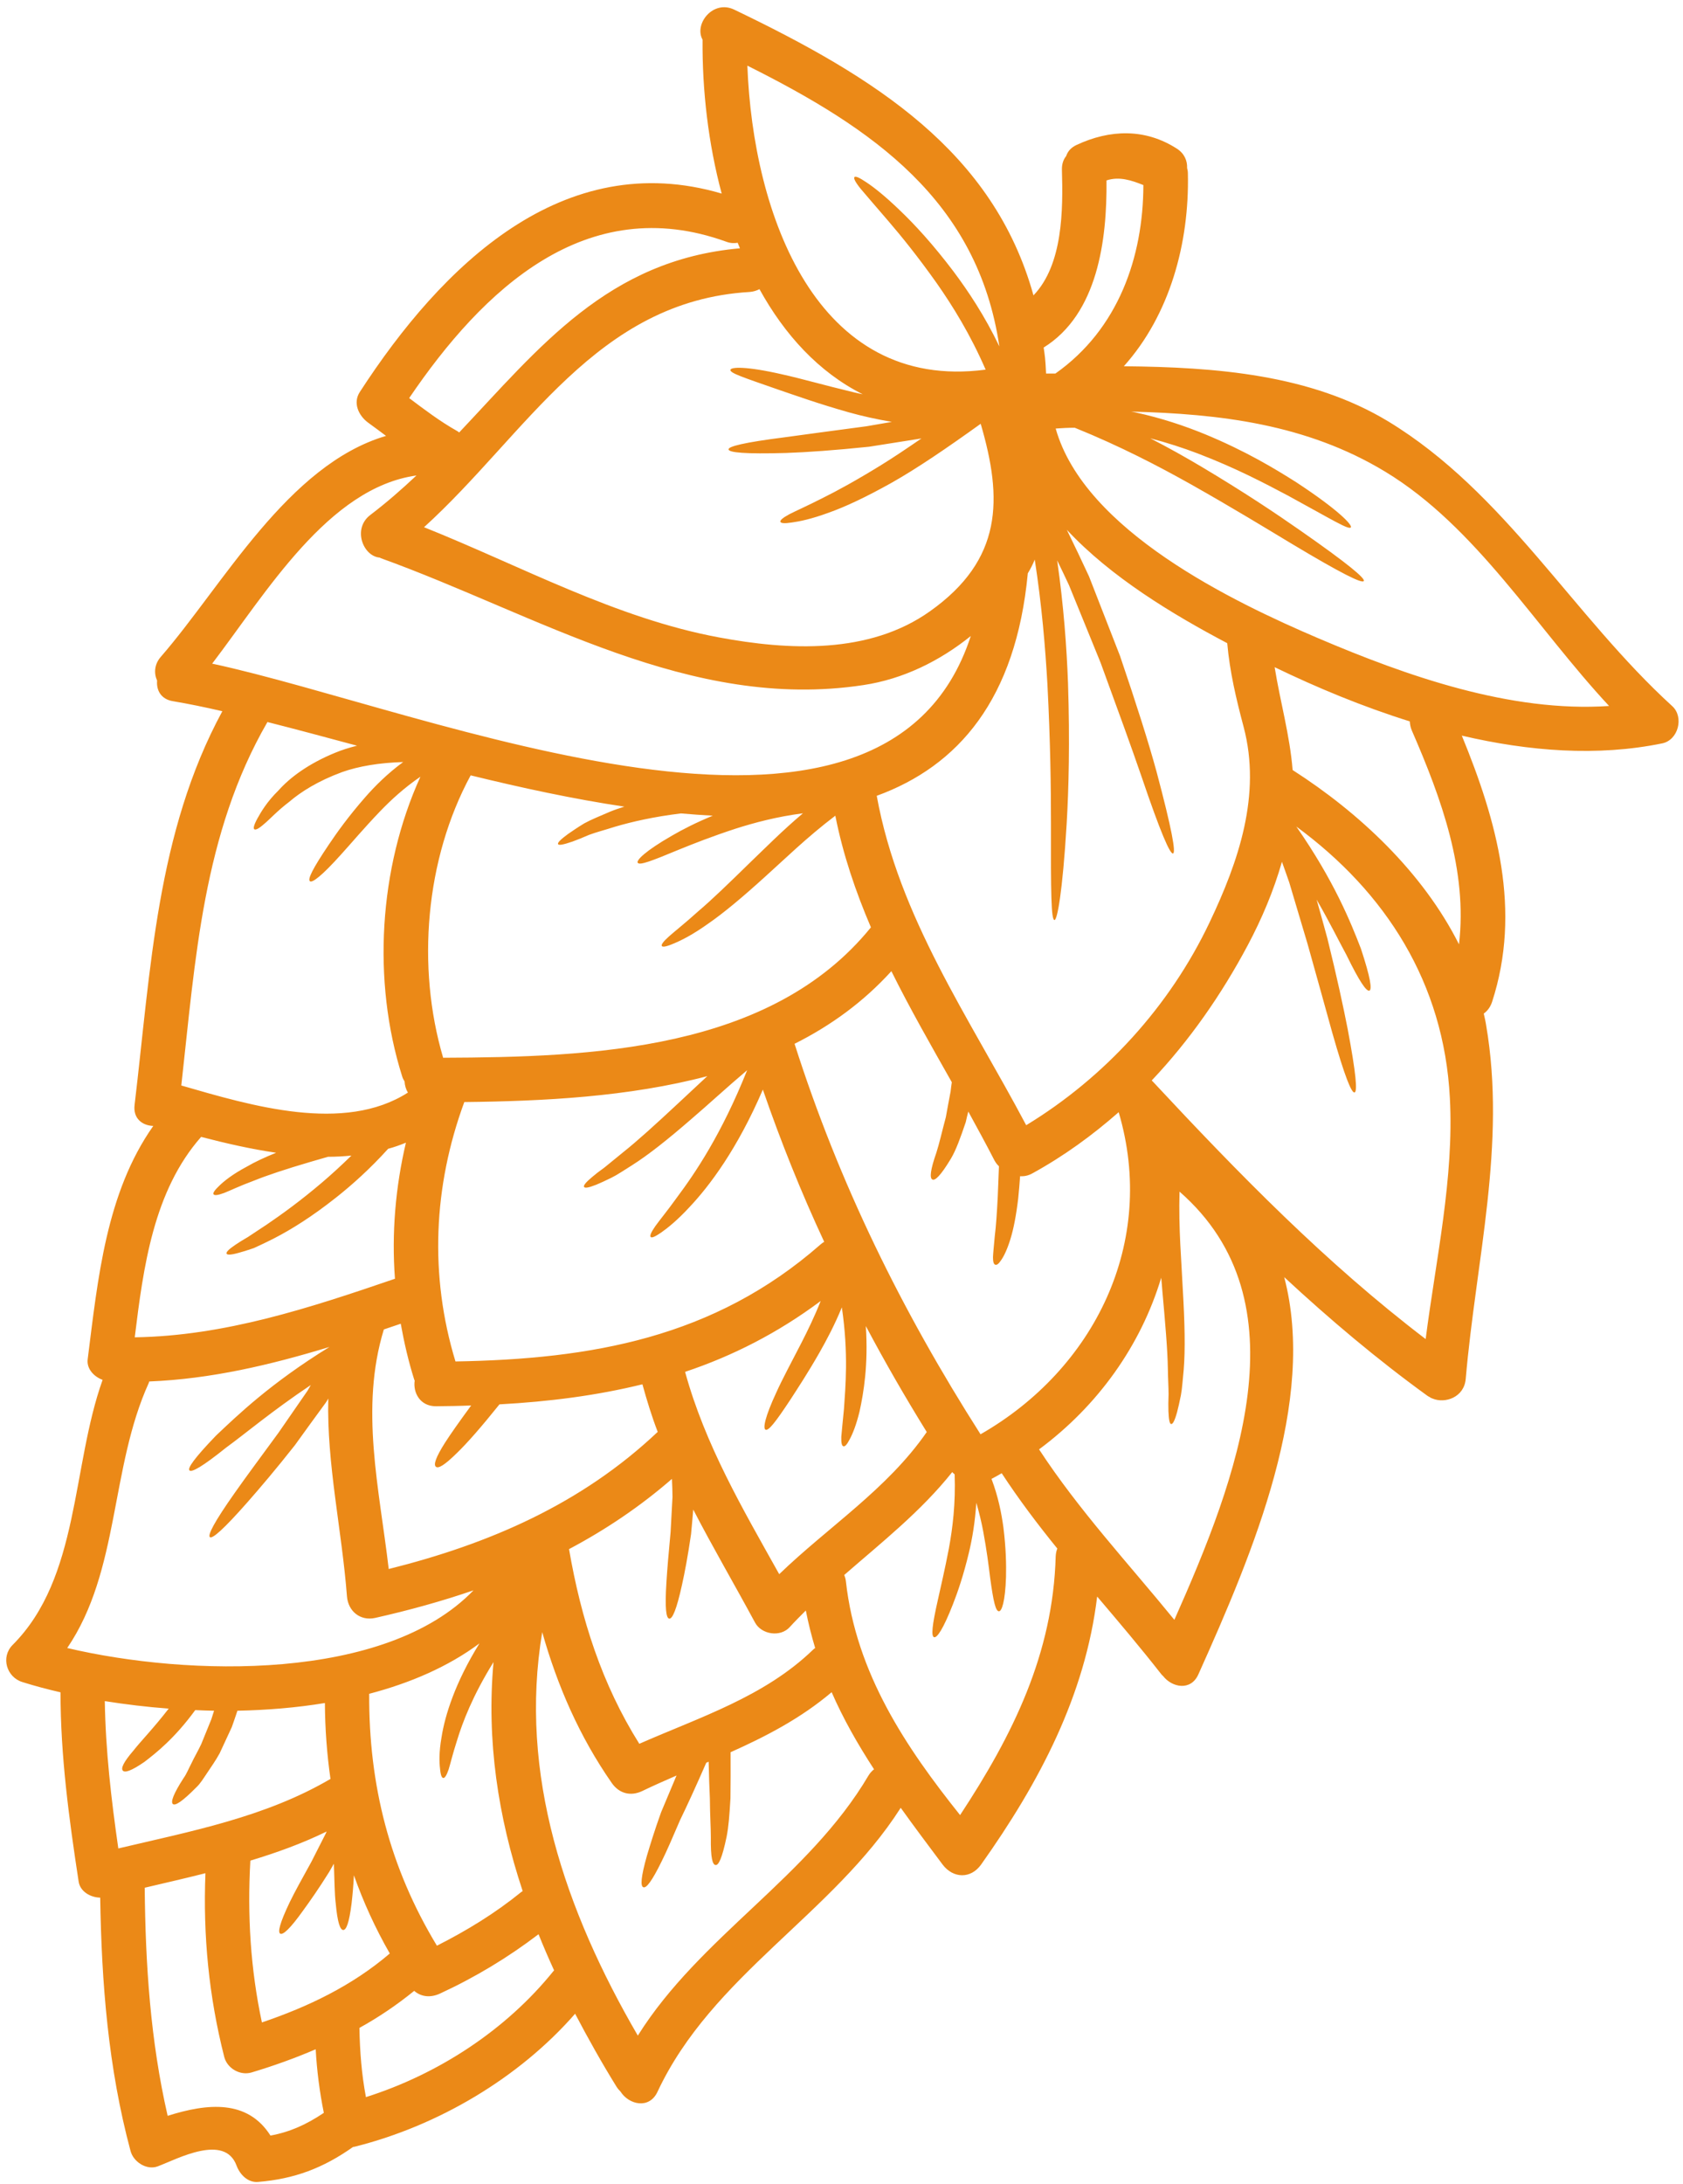 <?xml version="1.0" encoding="UTF-8" standalone="no"?><svg xmlns="http://www.w3.org/2000/svg" xmlns:xlink="http://www.w3.org/1999/xlink" fill="#eb8917" height="120.5" preserveAspectRatio="xMidYMid meet" version="1" viewBox="17.5 3.6 92.9 120.5" width="92.9" zoomAndPan="magnify"><g id="change1_1"><path d="M 35.375 120.184 C 35.141 119.023 34.992 117.863 34.926 116.676 C 33.781 117.168 32.594 117.594 31.395 117.953 C 30.754 118.148 30.043 117.73 29.879 117.102 C 29.027 113.758 28.703 110.387 28.84 106.961 C 27.719 107.246 26.598 107.5 25.488 107.762 C 25.527 112.016 25.805 116.211 26.754 120.348 C 28.98 119.645 31.164 119.449 32.43 121.438 C 33.527 121.238 34.445 120.809 35.375 120.184 Z M 35.742 101.758 C 35.547 100.391 35.441 98.992 35.434 97.57 C 33.855 97.832 32.227 97.961 30.605 97.996 C 30.5 98.305 30.402 98.609 30.297 98.895 C 30.051 99.426 29.824 99.91 29.625 100.344 C 29.398 100.758 29.145 101.109 28.938 101.422 C 28.727 101.734 28.555 102.02 28.344 102.215 C 27.539 103.031 27.164 103.254 27.039 103.141 C 26.918 103.023 27.066 102.59 27.637 101.707 C 27.793 101.496 27.906 101.203 28.07 100.891 C 28.219 100.57 28.422 100.234 28.609 99.836 C 28.777 99.426 28.965 98.969 29.168 98.461 C 29.219 98.312 29.266 98.152 29.316 97.996 C 28.973 97.988 28.617 97.977 28.277 97.961 C 27.133 99.531 26.102 100.336 25.465 100.824 C 24.734 101.324 24.391 101.43 24.277 101.297 C 24.168 101.168 24.316 100.832 24.871 100.188 C 25.281 99.664 25.977 98.961 26.812 97.879 C 25.602 97.789 24.422 97.645 23.285 97.465 C 23.328 100.195 23.641 102.887 24.031 105.594 C 28.047 104.645 32.152 103.867 35.742 101.758 Z M 39.016 111.391 C 38.215 109.992 37.559 108.555 37.035 107.074 C 37.004 107.711 36.953 108.227 36.906 108.637 C 36.773 109.691 36.617 110.094 36.449 110.094 C 36.277 110.094 36.129 109.691 36.031 108.621 C 35.965 108.082 35.965 107.352 35.93 106.438 C 35.844 106.59 35.754 106.746 35.668 106.895 C 35.098 107.809 34.613 108.496 34.238 109.012 C 33.504 110.043 33.117 110.379 32.969 110.297 C 32.824 110.215 32.938 109.723 33.492 108.562 C 33.773 107.98 34.18 107.254 34.688 106.332 C 34.926 105.863 35.188 105.348 35.48 104.773 C 35.496 104.734 35.516 104.691 35.531 104.66 C 34.172 105.324 32.758 105.832 31.32 106.266 C 31.148 109.289 31.328 112.25 31.957 115.195 C 34.516 114.328 36.938 113.168 39.016 111.391 Z M 39.906 66.652 C 39.59 66.781 39.262 66.898 38.926 66.988 C 37.918 68.102 36.93 68.984 36.039 69.688 C 34.707 70.742 33.57 71.445 32.668 71.91 C 32.219 72.141 31.836 72.32 31.508 72.469 C 31.164 72.59 30.887 72.672 30.672 72.73 C 30.238 72.852 30.035 72.852 30.004 72.77 C 29.977 72.695 30.117 72.539 30.477 72.297 C 30.656 72.172 30.895 72.027 31.188 71.855 C 31.473 71.664 31.816 71.438 32.227 71.168 C 33.035 70.617 34.074 69.875 35.32 68.812 C 35.816 68.387 36.348 67.902 36.898 67.363 C 36.473 67.406 36.039 67.43 35.605 67.43 C 35.262 67.527 34.934 67.625 34.621 67.715 C 33.281 68.109 32.262 68.445 31.5 68.754 C 30.723 69.039 30.215 69.293 29.871 69.426 C 29.52 69.555 29.34 69.574 29.289 69.5 C 29.242 69.434 29.332 69.285 29.609 69.023 C 29.887 68.754 30.359 68.379 31.133 67.969 C 31.566 67.715 32.113 67.461 32.742 67.207 C 31.344 67.004 29.953 66.684 28.602 66.332 C 25.969 69.32 25.414 73.516 24.938 77.391 C 29.91 77.316 34.605 75.766 39.301 74.16 C 39.113 71.648 39.328 69.113 39.906 66.652 Z M 43.637 91.352 C 41.879 91.957 40.062 92.457 38.207 92.875 C 37.387 93.055 36.719 92.508 36.652 91.688 C 36.371 88.023 35.531 84.387 35.621 80.77 C 35.582 80.844 35.531 80.926 35.48 81 C 34.852 81.855 34.289 82.633 33.781 83.34 C 32.719 84.688 31.844 85.711 31.172 86.477 C 29.824 88.008 29.219 88.523 29.086 88.418 C 28.957 88.309 29.305 87.605 30.484 85.938 C 31.074 85.098 31.867 84.031 32.871 82.66 C 33.348 81.965 33.887 81.188 34.477 80.336 C 34.531 80.238 34.598 80.121 34.656 80.023 C 32.473 81.488 31.031 82.715 29.992 83.469 C 28.668 84.531 28.082 84.859 27.957 84.734 C 27.844 84.613 28.219 84.066 29.422 82.816 C 30.582 81.719 32.43 79.926 35.688 77.922 C 32.43 78.914 29.145 79.691 25.738 79.828 C 25.73 79.852 25.723 79.879 25.715 79.902 C 23.574 84.605 24.113 90.266 21.211 94.535 C 27.906 96.113 38.785 96.383 43.637 91.352 Z M 40.016 63.887 C 39.906 63.707 39.844 63.496 39.832 63.273 C 39.777 63.184 39.727 63.094 39.695 62.98 C 38.043 57.738 38.402 51.527 40.707 46.457 C 39.801 47.078 39.082 47.742 38.484 48.363 C 37.566 49.32 36.891 50.129 36.34 50.734 C 35.254 51.945 34.73 52.332 34.605 52.223 C 34.477 52.109 34.746 51.547 35.652 50.203 C 36.109 49.523 36.734 48.648 37.656 47.594 C 38.199 46.973 38.887 46.285 39.754 45.648 C 38.434 45.688 37.297 45.879 36.383 46.203 C 35.066 46.688 34.117 47.285 33.469 47.84 C 32.781 48.363 32.383 48.82 32.078 49.066 C 31.785 49.328 31.605 49.41 31.539 49.359 C 31.473 49.312 31.508 49.133 31.703 48.773 C 31.898 48.422 32.219 47.855 32.883 47.203 C 33.504 46.508 34.516 45.746 35.988 45.141 C 36.363 44.984 36.773 44.855 37.207 44.746 C 35.473 44.281 33.812 43.832 32.262 43.441 C 28.695 49.605 28.285 56.559 27.508 63.496 C 31.383 64.617 36.488 66.145 40.016 63.887 Z M 46.277 107.996 C 46.301 107.98 46.328 107.965 46.352 107.949 C 44.992 103.859 44.348 99.621 44.742 95.312 C 43.594 97.16 43.031 98.633 42.719 99.664 C 42.484 100.391 42.367 100.906 42.262 101.242 C 42.148 101.57 42.051 101.715 41.969 101.707 C 41.887 101.699 41.82 101.555 41.789 101.191 C 41.746 100.832 41.73 100.27 41.871 99.469 C 42.059 98.258 42.621 96.449 43.965 94.281 C 42.238 95.566 40.152 96.465 37.879 97.062 C 37.852 102.102 39.016 106.664 41.617 110.961 C 43.27 110.125 44.824 109.176 46.277 107.996 Z M 48.055 112.355 C 48.062 112.348 48.078 112.34 48.086 112.324 C 47.781 111.66 47.496 111 47.227 110.328 C 45.527 111.621 43.734 112.703 41.773 113.609 C 41.258 113.84 40.75 113.789 40.363 113.453 C 39.406 114.23 38.402 114.91 37.34 115.496 C 37.363 116.789 37.461 118.059 37.699 119.316 C 41.691 118.051 45.434 115.613 48.055 112.355 Z M 53.805 82.609 C 53.477 81.758 53.207 80.875 52.961 79.984 C 50.434 80.605 47.809 80.941 45.07 81.09 C 44.055 82.355 43.293 83.223 42.727 83.77 C 42.031 84.457 41.691 84.648 41.559 84.531 C 41.426 84.418 41.543 84.031 42.059 83.215 C 42.379 82.715 42.852 82.047 43.508 81.152 C 42.859 81.18 42.215 81.188 41.559 81.195 C 40.684 81.195 40.289 80.441 40.391 79.773 C 40.383 79.762 40.383 79.754 40.371 79.746 C 40.047 78.723 39.809 77.688 39.621 76.641 C 39.309 76.746 39 76.852 38.688 76.957 C 37.355 81.309 38.441 85.75 38.957 90.176 C 44.488 88.793 49.582 86.602 53.805 82.609 Z M 58.344 17.301 C 58.301 17.199 58.262 17.094 58.219 16.996 C 58.031 17.027 57.828 17.027 57.59 16.938 C 49.852 14.141 44.145 19.59 40.086 25.566 C 40.938 26.207 41.789 26.852 42.719 27.375 C 42.77 27.398 42.809 27.434 42.844 27.465 C 47.27 22.785 51.047 17.945 58.344 17.301 Z M 62.367 94.641 C 62.406 94.602 62.449 94.566 62.496 94.535 C 62.293 93.863 62.121 93.176 61.98 92.465 C 61.688 92.762 61.387 93.055 61.098 93.375 C 60.586 93.953 59.535 93.797 59.176 93.129 C 58.039 91.02 56.844 88.98 55.766 86.895 C 55.727 87.379 55.684 87.836 55.645 88.254 C 55.473 89.441 55.301 90.355 55.145 91.051 C 54.844 92.426 54.613 92.941 54.441 92.914 C 54.27 92.891 54.195 92.344 54.285 90.926 C 54.328 90.215 54.406 89.301 54.516 88.141 C 54.547 87.559 54.582 86.91 54.621 86.199 C 54.621 85.883 54.605 85.547 54.59 85.203 C 52.824 86.738 50.914 88.016 48.91 89.078 C 49.574 92.93 50.719 96.523 52.789 99.82 C 56.137 98.348 59.684 97.227 62.367 94.641 Z M 62.777 72.281 C 62.848 72.223 62.914 72.164 62.996 72.125 C 61.727 69.402 60.602 66.602 59.609 63.723 C 58.203 66.996 56.664 69.039 55.555 70.211 C 54.891 70.93 54.367 71.348 54.008 71.602 C 53.656 71.844 53.477 71.918 53.418 71.855 C 53.359 71.789 53.434 71.602 53.672 71.258 C 53.918 70.914 54.336 70.414 54.883 69.652 C 55.871 68.328 57.328 66.188 58.742 62.652 C 57.582 63.633 56.586 64.559 55.684 65.328 C 54.367 66.473 53.281 67.332 52.391 67.895 C 51.945 68.172 51.578 68.426 51.242 68.59 C 50.906 68.754 50.637 68.879 50.418 68.969 C 49.984 69.141 49.781 69.172 49.738 69.09 C 49.699 69.016 49.828 68.844 50.18 68.551 C 50.352 68.402 50.582 68.223 50.867 68.02 C 51.152 67.797 51.48 67.512 51.883 67.191 C 52.676 66.562 53.664 65.664 54.93 64.484 C 55.422 64.035 55.953 63.52 56.543 62.98 C 52.207 64.125 47.488 64.363 43.129 64.41 C 41.418 69.055 41.199 73.988 42.641 78.723 C 50.133 78.594 56.902 77.426 62.777 72.281 Z M 65.574 54.77 C 64.73 52.797 64.035 50.762 63.609 48.609 C 62.023 49.812 60.797 51.023 59.711 51.996 C 58.457 53.133 57.426 53.992 56.586 54.57 C 55.75 55.168 55.113 55.488 54.695 55.66 C 54.277 55.84 54.074 55.871 54.031 55.797 C 53.992 55.723 54.105 55.555 54.441 55.258 C 54.77 54.965 55.309 54.547 56.043 53.883 C 56.797 53.246 57.73 52.34 58.93 51.168 C 59.742 50.391 60.664 49.453 61.82 48.477 C 60.379 48.664 59.152 48.992 58.121 49.32 C 56.789 49.754 55.758 50.164 54.98 50.48 C 53.418 51.129 52.797 51.363 52.699 51.203 C 52.625 51.07 53.094 50.57 54.598 49.707 C 55.176 49.371 55.914 48.992 56.844 48.609 C 56.266 48.578 55.676 48.535 55.09 48.484 C 53.59 48.664 52.379 48.945 51.457 49.215 C 50.898 49.395 50.418 49.516 50.023 49.664 C 49.648 49.828 49.34 49.949 49.094 50.039 C 48.594 50.211 48.348 50.254 48.305 50.18 C 48.266 50.105 48.422 49.934 48.863 49.613 C 49.086 49.461 49.371 49.262 49.746 49.035 C 50.121 48.828 50.605 48.633 51.176 48.387 C 51.414 48.289 51.684 48.199 51.965 48.109 C 49.156 47.691 46.285 47.07 43.48 46.383 C 40.977 51.004 40.48 56.945 41.961 61.965 C 50.156 61.934 60.051 61.582 65.574 54.77 Z M 65.441 101.57 C 65.531 101.422 65.641 101.309 65.746 101.227 C 64.852 99.852 64.051 98.453 63.406 96.973 C 61.719 98.402 59.805 99.402 57.828 100.285 C 57.836 101.102 57.828 102.125 57.82 102.836 C 57.762 103.816 57.719 104.383 57.605 104.965 C 57.359 106.133 57.164 106.543 56.992 106.508 C 56.832 106.484 56.723 106.125 56.738 104.996 C 56.738 104.434 56.691 103.785 56.684 102.836 C 56.656 102.281 56.633 101.52 56.617 100.809 C 56.578 100.824 56.535 100.848 56.484 100.867 C 55.938 102.117 55.457 103.172 55.039 104.031 C 54.629 104.988 54.309 105.73 54.031 106.289 C 53.484 107.41 53.172 107.801 53.012 107.734 C 52.848 107.68 52.871 107.188 53.215 105.977 C 53.395 105.379 53.633 104.594 53.992 103.598 C 54.238 103.008 54.523 102.332 54.844 101.57 C 54.211 101.848 53.574 102.125 52.945 102.43 C 52.305 102.73 51.676 102.566 51.27 101.984 C 49.477 99.41 48.266 96.613 47.43 93.66 C 46.121 101.488 48.684 109.004 52.707 115.922 C 56.145 110.441 62.129 107.188 65.441 101.57 Z M 71.086 38.695 C 69.367 40.078 67.348 41.074 65.156 41.402 C 55.562 42.859 47.188 37.527 38.508 34.395 C 38.484 34.387 38.477 34.367 38.453 34.367 C 37.535 34.285 36.945 32.766 37.945 32.012 C 38.844 31.328 39.688 30.59 40.488 29.836 C 35.621 30.516 32.195 36.309 29.211 40.219 C 41.043 42.754 66.262 53.539 71.086 38.695 Z M 68.656 82.617 C 67.465 80.695 66.344 78.75 65.293 76.77 C 65.434 78.898 65.172 80.457 64.945 81.488 C 64.766 82.227 64.566 82.715 64.402 83.02 C 64.246 83.32 64.133 83.438 64.051 83.402 C 63.969 83.379 63.93 83.223 63.938 82.887 C 63.961 82.559 64.02 82.062 64.086 81.344 C 64.164 80.164 64.348 78.309 63.969 75.738 C 63.57 76.711 63.129 77.539 62.734 78.234 C 62.09 79.363 61.539 80.195 61.125 80.836 C 60.289 82.102 59.922 82.559 59.758 82.488 C 59.609 82.422 59.711 81.809 60.363 80.41 C 60.68 79.707 61.156 78.824 61.738 77.695 C 62.082 77.023 62.457 76.254 62.801 75.387 C 60.43 77.156 57.934 78.422 55.316 79.297 C 56.422 83.328 58.488 86.84 60.512 90.461 C 63.234 87.836 66.48 85.766 68.656 82.617 Z M 58.754 7.223 C 59.062 15.402 62.547 25.234 71.906 23.996 C 71.062 22.051 70.09 20.488 69.215 19.238 C 68.156 17.742 67.25 16.629 66.539 15.801 C 65.828 14.969 65.328 14.402 65.016 14.027 C 64.707 13.645 64.609 13.438 64.664 13.371 C 64.723 13.309 64.926 13.391 65.336 13.668 C 65.754 13.945 66.367 14.43 67.168 15.203 C 67.984 15.98 68.984 17.062 70.129 18.574 C 70.957 19.68 71.855 21.027 72.664 22.715 C 71.469 14.648 65.656 10.676 58.754 7.223 Z M 68.836 37.328 C 72.852 34.477 72.852 31.137 71.633 26.984 C 69.734 28.348 68.109 29.453 66.703 30.246 C 65.285 31.039 64.133 31.578 63.219 31.898 C 62.301 32.234 61.648 32.371 61.215 32.43 C 60.797 32.496 60.602 32.473 60.578 32.391 C 60.551 32.309 60.699 32.176 61.074 31.973 C 61.441 31.785 62.039 31.523 62.875 31.098 C 63.707 30.688 64.781 30.098 66.121 29.273 C 66.801 28.855 67.543 28.355 68.363 27.793 C 67.316 27.957 66.352 28.113 65.473 28.25 C 63.551 28.449 62.039 28.555 60.895 28.594 C 58.605 28.66 57.73 28.57 57.715 28.398 C 57.695 28.234 58.555 28.016 60.828 27.727 C 61.957 27.57 63.43 27.375 65.328 27.121 C 65.77 27.047 66.234 26.961 66.727 26.879 C 65.852 26.73 65.066 26.551 64.363 26.355 C 62.676 25.879 61.41 25.422 60.445 25.094 C 58.523 24.422 57.785 24.188 57.82 24.008 C 57.836 23.852 58.66 23.793 60.68 24.258 C 61.695 24.48 62.988 24.855 64.641 25.25 C 64.797 25.289 64.969 25.324 65.121 25.355 C 62.695 24.137 60.812 22.074 59.422 19.555 C 59.266 19.637 59.086 19.695 58.875 19.711 C 50.402 20.211 46.566 27.555 40.906 32.691 C 46.27 34.836 51.496 37.715 57.18 38.77 C 61.027 39.488 65.473 39.719 68.836 37.328 Z M 75.773 89.48 C 75.781 89.316 75.812 89.176 75.863 89.047 C 74.781 87.715 73.742 86.34 72.793 84.891 C 72.605 84.996 72.426 85.105 72.23 85.203 C 72.605 86.191 72.781 87.109 72.887 87.879 C 73.031 89.039 73.047 89.938 73.031 90.625 C 72.984 92 72.793 92.508 72.641 92.508 C 72.461 92.508 72.336 91.992 72.156 90.664 C 72.074 90.004 71.969 89.145 71.766 88.066 C 71.676 87.59 71.551 87.066 71.391 86.52 C 71.324 87.574 71.168 88.508 70.98 89.285 C 70.684 90.52 70.367 91.445 70.098 92.129 C 69.555 93.512 69.219 93.988 69.059 93.938 C 68.895 93.883 68.945 93.309 69.27 91.879 C 69.426 91.164 69.648 90.242 69.875 89.055 C 70.082 87.934 70.254 86.57 70.195 84.949 C 70.145 84.918 70.105 84.867 70.062 84.828 C 68.34 86.992 66.18 88.695 64.102 90.504 C 64.141 90.602 64.176 90.715 64.191 90.84 C 64.754 95.949 67.535 100.047 70.496 103.754 C 73.41 99.328 75.625 94.855 75.773 89.48 Z M 71.625 82.742 C 77.914 79.141 81.375 72.156 79.25 64.969 C 77.801 66.242 76.23 67.387 74.488 68.344 C 74.25 68.477 74.023 68.516 73.809 68.5 C 73.777 68.941 73.742 69.359 73.703 69.734 C 73.59 70.691 73.441 71.438 73.27 71.984 C 73.098 72.539 72.918 72.91 72.77 73.121 C 72.625 73.344 72.52 73.418 72.434 73.383 C 72.352 73.359 72.312 73.227 72.312 72.973 C 72.32 72.73 72.363 72.352 72.41 71.812 C 72.477 71.273 72.527 70.57 72.574 69.645 C 72.598 69.156 72.613 68.59 72.641 67.953 C 72.551 67.871 72.469 67.766 72.395 67.633 C 71.93 66.727 71.438 65.828 70.949 64.934 C 70.898 65.133 70.848 65.328 70.809 65.516 C 70.516 66.383 70.27 67.062 69.988 67.535 C 69.418 68.484 69.105 68.77 68.961 68.68 C 68.812 68.598 68.852 68.156 69.188 67.199 C 69.344 66.719 69.492 66.055 69.711 65.238 C 69.785 64.812 69.875 64.344 69.973 63.824 C 69.988 63.66 70.016 63.488 70.039 63.316 C 68.887 61.277 67.73 59.258 66.703 57.188 C 65.156 58.891 63.348 60.199 61.359 61.195 C 63.816 68.902 67.281 75.934 71.625 82.742 Z M 75.758 24.211 C 79.238 21.758 80.605 17.773 80.613 13.812 C 79.953 13.547 79.281 13.324 78.578 13.555 C 78.609 16.848 78.094 20.922 75.109 22.777 C 75.168 23.18 75.207 23.395 75.242 24.211 C 75.414 24.211 75.586 24.211 75.758 24.211 Z M 82.324 92.98 C 85.777 85.211 89.562 75.43 82.609 69.352 C 82.551 71.414 82.719 73.219 82.789 74.742 C 82.898 76.59 82.93 78.055 82.84 79.168 C 82.781 79.73 82.758 80.195 82.684 80.59 C 82.609 80.973 82.535 81.285 82.473 81.523 C 82.34 82.004 82.234 82.191 82.145 82.176 C 82.062 82.168 82.016 81.949 81.996 81.465 C 81.988 81.219 81.988 80.91 82.004 80.531 C 82.004 80.156 81.973 79.691 81.965 79.148 C 81.949 78.07 81.824 76.656 81.66 74.824 C 81.645 74.594 81.621 74.348 81.598 74.102 C 80.477 77.832 78.113 81.16 74.855 83.574 C 77.055 86.938 79.789 89.871 82.324 92.98 Z M 84.262 54.508 C 85.867 51.137 87.141 47.449 86.145 43.703 C 85.734 42.156 85.383 40.676 85.242 39.09 C 82.227 37.5 78.824 35.449 76.387 32.832 C 76.828 33.73 77.234 34.59 77.613 35.406 C 78.242 37.027 78.816 38.484 79.324 39.793 C 80.23 42.457 80.895 44.551 81.336 46.164 C 82.195 49.387 82.414 50.645 82.25 50.695 C 82.086 50.734 81.57 49.574 80.5 46.418 C 79.961 44.848 79.215 42.801 78.258 40.184 C 77.734 38.902 77.156 37.469 76.508 35.891 C 76.305 35.449 76.082 34.992 75.855 34.523 C 76.215 37.043 76.379 39.309 76.453 41.289 C 76.559 44.559 76.492 47.113 76.379 49.051 C 76.148 52.902 75.855 54.367 75.707 54.367 C 75.52 54.359 75.504 52.887 75.512 49.027 C 75.512 47.094 75.484 44.57 75.316 41.344 C 75.199 39.332 75.012 37.035 74.617 34.477 C 74.512 34.738 74.383 34.992 74.234 35.234 C 73.574 42.195 70.398 45.867 65.895 47.512 C 67.117 54.234 71.004 59.75 74.145 65.688 C 78.496 63.043 82.07 59.117 84.262 54.508 Z M 96.195 77.488 C 96.762 73.074 97.766 68.613 97.531 64.184 C 97.203 57.836 93.996 52.836 89.055 49.207 C 91.141 52.199 92.066 54.508 92.621 55.945 C 93.152 57.555 93.242 58.195 93.09 58.262 C 92.926 58.316 92.547 57.777 91.82 56.289 C 91.41 55.535 90.906 54.508 90.176 53.238 C 90.391 54 90.594 54.727 90.773 55.391 C 91.289 57.477 91.641 59.109 91.887 60.363 C 92.359 62.863 92.434 63.84 92.27 63.879 C 92.105 63.922 91.73 63.012 91.035 60.566 C 90.699 59.34 90.25 57.738 89.676 55.684 C 89.375 54.668 89.039 53.539 88.664 52.289 C 88.539 51.922 88.402 51.547 88.262 51.152 C 87.805 52.758 87.141 54.316 86.383 55.742 C 84.918 58.496 83.156 61.016 81.074 63.219 C 81.09 63.242 81.121 63.258 81.137 63.281 C 85.875 68.363 90.676 73.285 96.195 77.488 Z M 98.035 55.707 C 98.512 51.652 97.078 47.691 95.434 43.914 C 95.359 43.742 95.328 43.57 95.32 43.406 C 92.711 42.59 90.191 41.543 87.859 40.414 C 88.172 42.344 88.695 44.16 88.852 46.09 C 92.508 48.43 96.031 51.719 98.035 55.707 Z M 90.273 38.82 C 95.125 40.887 100.875 42.926 106.32 42.555 C 102.281 38.223 98.992 32.676 93.973 29.633 C 89.629 27 84.828 26.434 79.934 26.312 C 80.02 26.328 80.098 26.336 80.172 26.355 C 81.629 26.672 82.906 27.105 84.02 27.562 C 86.242 28.48 87.844 29.445 89.047 30.207 C 91.418 31.762 92.156 32.578 92.066 32.699 C 91.953 32.855 91.043 32.281 88.598 30.949 C 87.379 30.305 85.77 29.445 83.602 28.617 C 82.805 28.316 81.941 28.031 80.992 27.785 C 82.016 28.309 82.953 28.84 83.797 29.34 C 86.16 30.746 87.926 31.93 89.262 32.863 C 91.926 34.719 92.875 35.523 92.777 35.66 C 92.688 35.809 91.566 35.262 88.785 33.594 C 87.395 32.758 85.59 31.652 83.23 30.32 C 81.465 29.332 79.355 28.227 76.828 27.203 C 76.477 27.203 76.125 27.219 75.773 27.246 C 77.359 32.879 85.578 36.816 90.273 38.82 Z M 109.809 42.566 C 110.461 43.16 110.148 44.43 109.258 44.617 C 105.684 45.352 101.895 45.059 98.191 44.191 C 100.129 48.91 101.504 53.836 99.859 58.891 C 99.762 59.176 99.598 59.391 99.402 59.527 C 99.445 59.73 99.5 59.945 99.531 60.156 C 100.66 66.734 98.969 73.148 98.406 79.691 C 98.316 80.703 97.27 81.062 96.574 80.77 C 96.539 80.754 96.508 80.746 96.473 80.727 C 96.449 80.711 96.426 80.695 96.402 80.68 C 96.359 80.656 96.328 80.648 96.285 80.613 C 93.496 78.594 90.887 76.387 88.387 74.07 C 90.184 80.902 86.719 89.16 83.648 95.992 C 83.23 96.922 82.195 96.719 81.695 96.074 C 81.652 96.039 81.621 96.008 81.59 95.965 C 80.453 94.512 79.258 93.102 78.062 91.695 C 77.402 97.16 74.871 101.953 71.656 106.484 C 71.086 107.285 70.113 107.254 69.531 106.484 C 68.738 105.422 67.961 104.391 67.219 103.352 C 63.465 109.234 56.797 112.602 53.793 119.023 C 53.336 120.004 52.207 119.734 51.75 119.008 C 51.676 118.934 51.602 118.852 51.539 118.754 C 50.719 117.43 49.961 116.078 49.246 114.715 C 46.133 118.277 41.672 120.895 37.117 122.043 C 37.07 122.059 37.027 122.059 36.988 122.066 C 35.344 123.227 33.758 123.832 31.742 123.996 C 31.172 124.043 30.738 123.578 30.559 123.098 C 29.902 121.305 27.285 122.73 26.207 123.137 C 25.586 123.367 24.855 122.883 24.703 122.277 C 23.473 117.699 23.105 113.02 23.031 108.309 C 22.504 108.301 21.922 107.98 21.84 107.418 C 21.309 103.949 20.84 100.488 20.84 96.98 C 20.098 96.809 19.395 96.621 18.738 96.414 C 17.863 96.148 17.527 95.035 18.199 94.363 C 21.906 90.648 21.445 84.547 23.164 79.738 C 22.691 79.566 22.273 79.133 22.34 78.602 C 22.902 74.168 23.352 69.426 25.961 65.727 C 25.371 65.711 24.832 65.328 24.93 64.559 C 25.824 57.082 26.141 49.543 29.773 42.844 C 28.809 42.621 27.898 42.434 27.059 42.293 C 26.379 42.188 26.125 41.68 26.172 41.156 C 25.992 40.758 26.012 40.258 26.379 39.84 C 29.812 35.891 33.379 29.25 38.809 27.652 C 38.477 27.406 38.148 27.156 37.805 26.91 C 37.289 26.523 36.969 25.828 37.363 25.227 C 41.895 18.238 48.586 11.703 57.336 14.281 C 56.594 11.516 56.258 8.578 56.281 5.789 C 55.797 4.926 56.855 3.574 58.023 4.129 C 65.836 7.879 72.344 11.98 74.547 19.898 C 76.18 18.199 76.18 15.164 76.117 12.965 C 76.109 12.652 76.199 12.398 76.352 12.211 C 76.434 11.965 76.605 11.746 76.926 11.598 C 78.766 10.738 80.715 10.676 82.465 11.805 C 82.879 12.07 83.043 12.473 83.027 12.867 C 83.051 12.965 83.07 13.062 83.07 13.168 C 83.156 17.02 82.07 20.98 79.535 23.809 C 84.605 23.859 89.832 24.254 94.129 26.852 C 100.578 30.77 104.316 37.559 109.809 42.566" fill="inherit"/></g></svg>